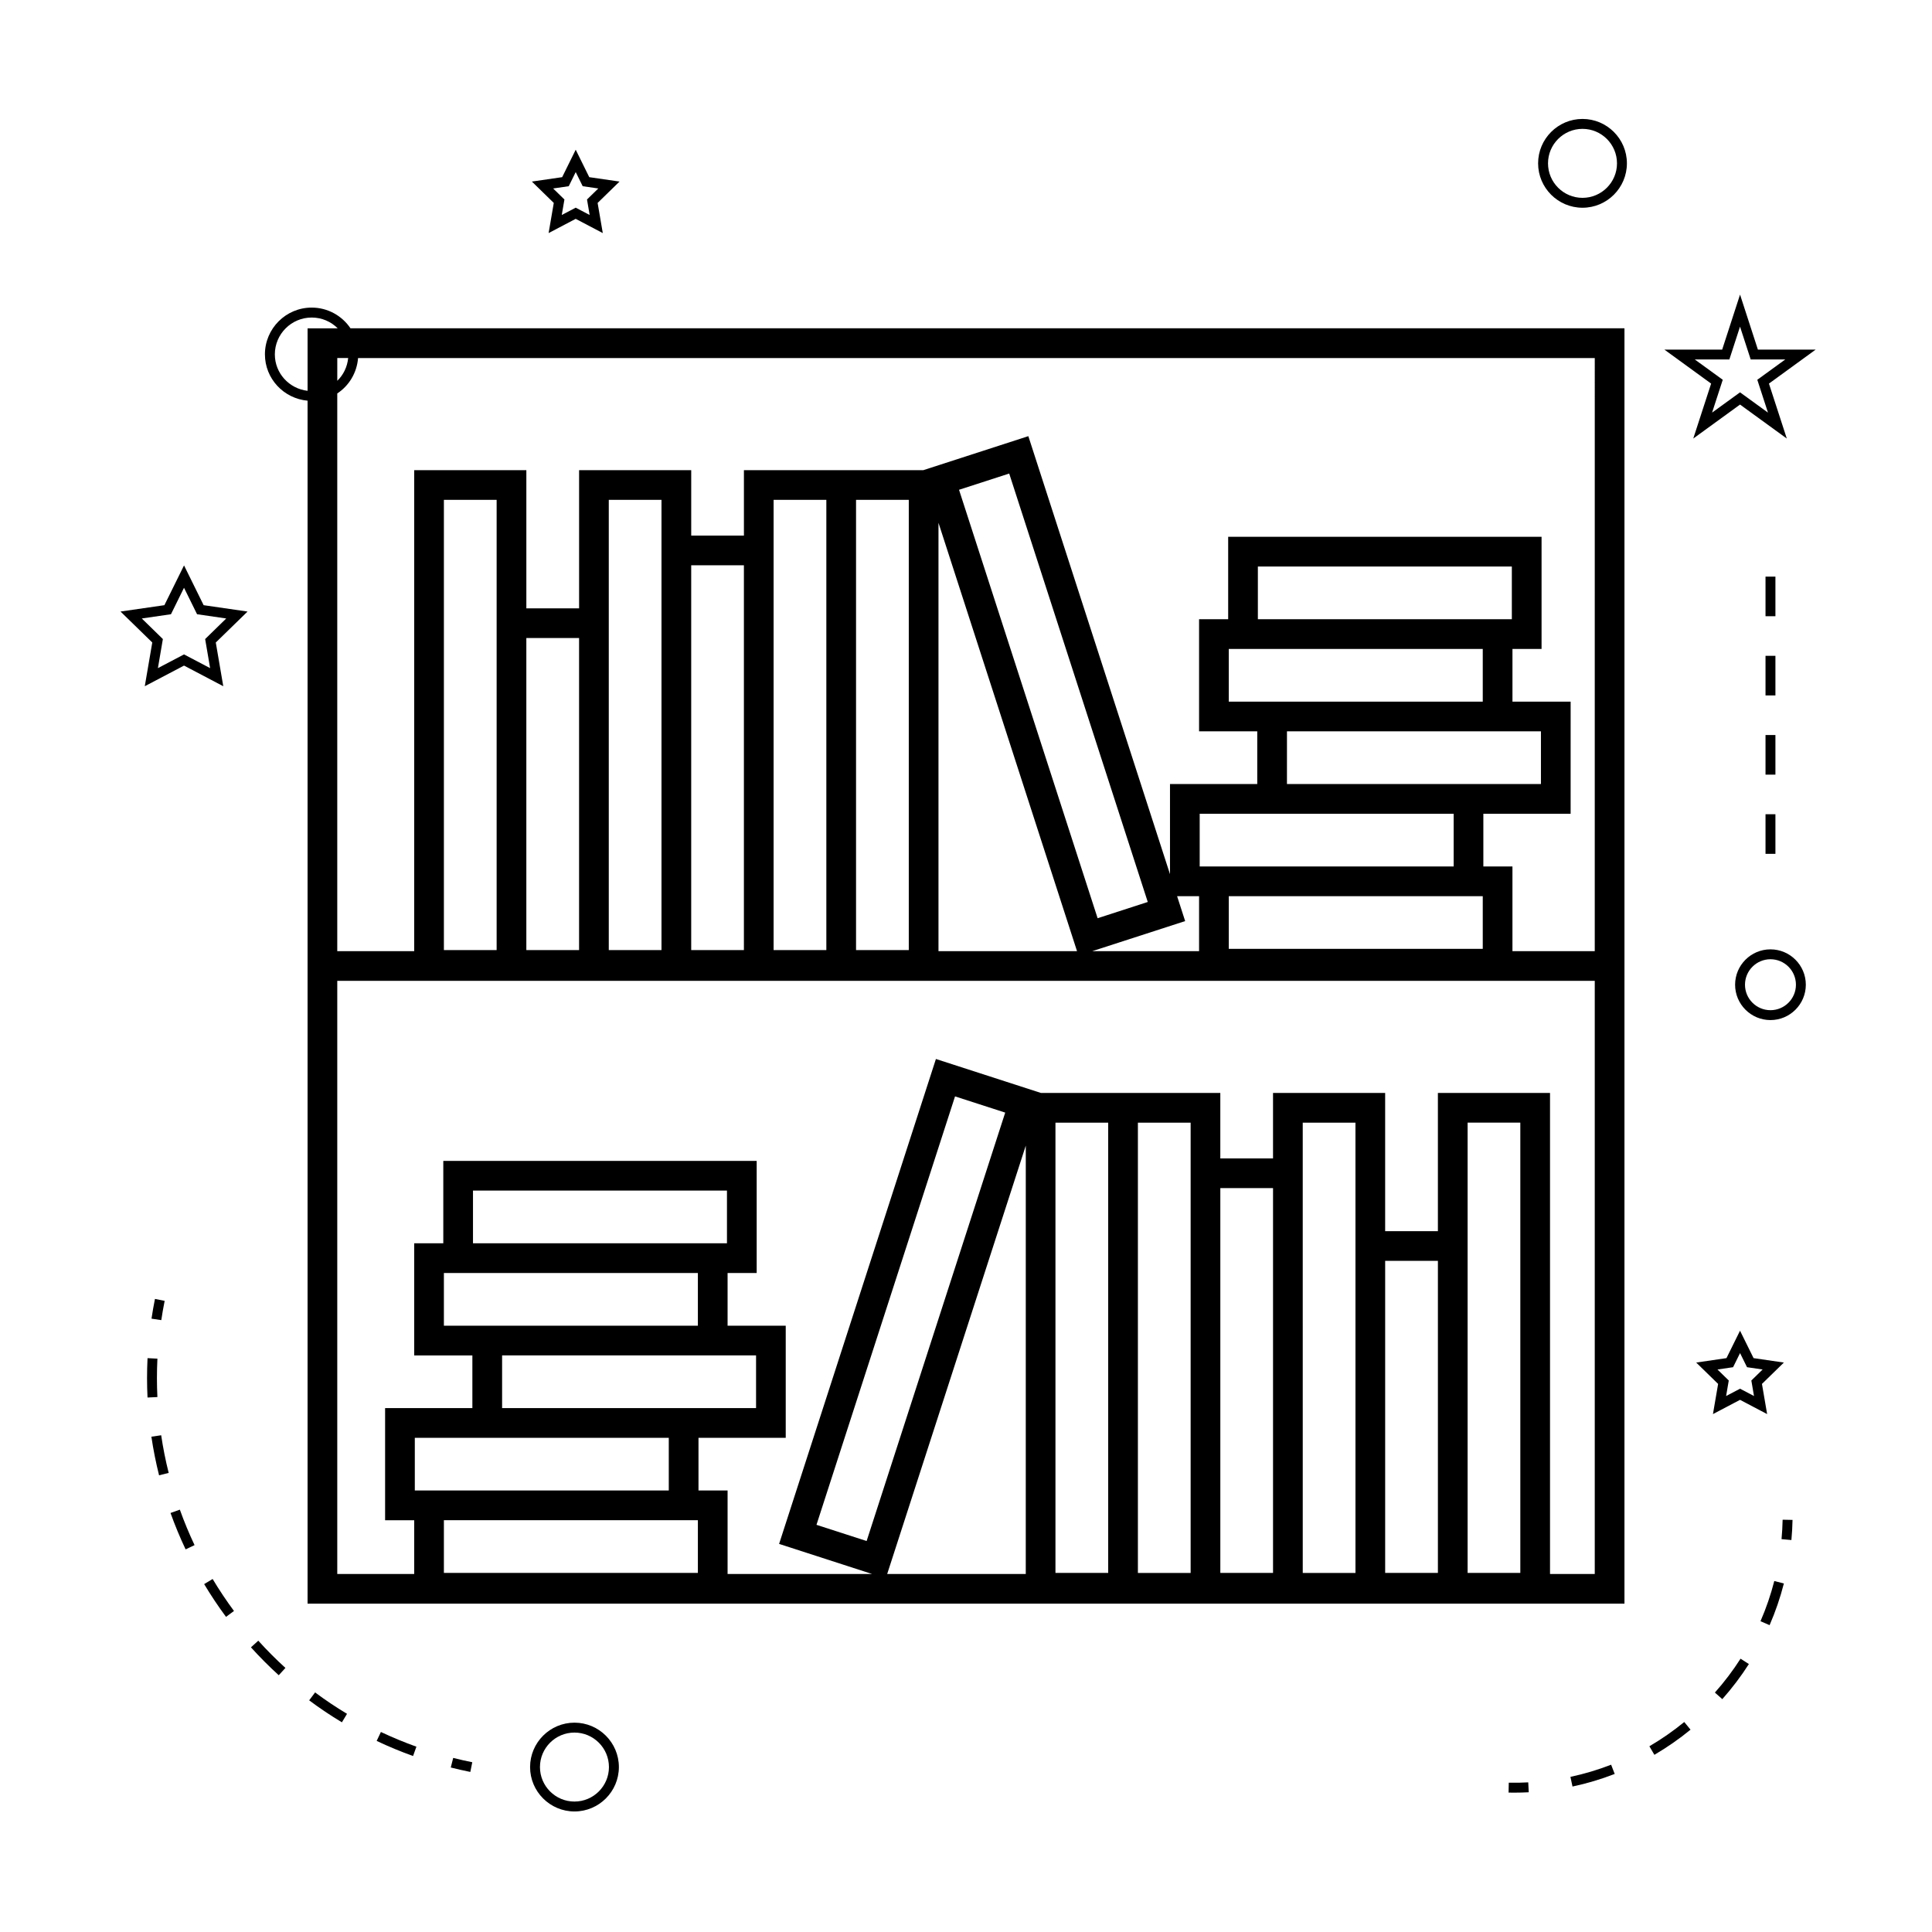 <?xml version="1.0" encoding="UTF-8"?>
<!-- Uploaded to: SVG Repo, www.svgrepo.com, Generator: SVG Repo Mixer Tools -->
<svg fill="#000000" width="800px" height="800px" version="1.1" viewBox="144 144 512 512" xmlns="http://www.w3.org/2000/svg">
 <g>
  <path d="m574.5 403.93v-172.93h-337.62c-2.227-3.305-6.004-5.484-10.281-5.484-6.832 0-12.391 5.559-12.391 12.387 0 6.453 4.984 11.719 11.301 12.281v318.8h348.99zm-338.23-165.05c-0.234 2.356-1.273 4.477-2.887 6.035v-6.035zm-10.758 8.688c-4.863-0.547-8.676-4.644-8.676-9.656 0-5.379 4.383-9.762 9.766-9.762 2.691 0 5.133 1.09 6.894 2.859h-7.984zm111.14 225.92h-67.305v-13.969h67.305zm0.164 29.707h7.547v13.965h-67.301v-13.965zm-7.871-21.836v13.965h-67.309v-13.965zm-7.711 43.672v13.965h-67.305v-13.965zm7.711 35.809h-67.309v-13.969h67.309zm86.891 0.277h-36.719l36.727-113.52-0.004 113.52zm-42.172-8.73-13.289-4.293 36.719-113.54 13.297 4.297zm64.02 8.453h-13.977v-119.32h13.977zm21.848-109.85v109.86h-13.977v-119.33h13.977zm21.836 109.85h-13.969v-101.98h13.969zm21.844-90.574v90.582h-13.969l-0.004-109.86v-9.473h13.969zm21.848 90.574h-13.977v-82.707h13.977zm21.84 0h-13.969v-119.33h13.969zm19.727 0.277h-11.855v-127.47h-29.715v36.621h-13.977v-36.621h-29.715v17.344h-13.969v-17.344h-47.531l-27.836-9.004-41.559 128.51 24.625 7.965h-38.277v-22.121h-7.711v-13.965h23.121v-29.711l-15.41 0.004v-13.965h7.711v-29.715h-83.051v21.844h-7.711v29.711h15.418v13.965h-23.129v29.711h7.711v14.25l-20.387-0.008v-157.18h333.25zm-304.99-165.33v-119.32h13.977v119.32h-13.977zm21.848 0v-82.707h13.977v82.707zm21.848 0v-119.32h13.969v119.32zm21.844 0v-101.98h13.965v101.98h-13.965zm21.836 0v-119.32h13.977v119.32zm21.848 0v-119.32h13.977v119.32zm85.082-14.293h5.824v14.57h-28.297l24.609-7.965zm-21.062 5.844-36.727-113.54 13.297-4.305 36.719 113.54zm-5.457 8.727h-36.715v-113.52zm115.23-87.961h-67.305v-13.969h67.305zm0.164 29.707h7.547v13.965h-67.309l0.004-13.965zm-7.871-21.836v13.965h-67.309v-13.965zm-7.711 43.68v13.969h-67.305v-13.969zm7.711 21.84v13.965h-67.309v-13.965zm29.68 14.57h-21.812v-22.441h-7.711v-13.969h23.129l0.004-29.715h-15.418v-13.965h7.711v-29.715h-83.051v21.844h-7.711v29.711h15.418v13.965l-23.125-0.004v23.891l-37.539-116.08-27.836 9.012h-47.539v17.344h-13.965v-17.344h-29.715v36.617h-13.977v-36.617h-29.719l-0.004 127.47h-20.387v-147.8c3.113-2.047 5.199-5.465 5.512-9.379h327.74z"/>
  <path d="m308.01 612.29c0-6.488-5.281-11.766-11.766-11.766-6.488 0-11.766 5.281-11.766 11.766 0 6.488 5.281 11.766 11.766 11.766 6.484 0 11.766-5.281 11.766-11.766zm-20.914 0c0-5.043 4.106-9.141 9.141-9.141 5.039 0 9.141 4.098 9.141 9.141s-4.106 9.141-9.141 9.141c-5.039 0-9.141-4.098-9.141-9.141z"/>
  <path d="m192.77 293.84-5.203 10.539-11.629 1.684 8.418 8.203-1.988 11.59 10.402-5.469 10.402 5.469-1.984-11.586 8.418-8.203-11.637-1.688zm5.598 19.516 1.316 7.703-6.918-3.633-6.918 3.633 1.316-7.703-5.586-5.453 7.731-1.125 3.457-7.012 3.457 7.012 7.731 1.125z"/>
  <path d="m300.16 190.95-3.59-7.273-3.59 7.273-8.031 1.164 5.809 5.664-1.371 7.992 7.18-3.773 7.18 3.773-1.371-7.992 5.809-5.664zm0.105 10.023-3.695-1.938-3.695 1.938 0.703-4.109-2.992-2.918 4.137-0.598 1.848-3.746 1.848 3.746 4.137 0.598-2.992 2.918z"/>
  <path d="m593.51 505.09 5.809 5.664-1.371 7.996 7.18-3.777 7.18 3.777-1.371-7.996 5.809-5.664-8.031-1.172-3.59-7.269-3.59 7.269zm11.621-2.508 1.848 3.742 4.137 0.605-2.992 2.918 0.703 4.113-3.695-1.941-3.695 1.941 0.703-4.113-2.992-2.918 4.137-0.605z"/>
  <path d="m605.13 222.07-4.734 14.574h-15.32l12.391 9.012-4.734 14.562 12.395-9.004 12.395 9.004-4.734-14.562 12.391-9.012h-15.32zm4.574 22.574 2.828 8.703-7.406-5.375-7.406 5.375 2.828-8.703-7.406-5.379h9.156l2.828-8.703 2.828 8.703h9.156z"/>
  <path d="m563.38 175.52c-6.488 0-11.766 5.281-11.766 11.766 0 6.488 5.281 11.766 11.766 11.766 6.488 0 11.766-5.281 11.766-11.766 0-6.484-5.281-11.766-11.766-11.766zm0 20.91c-5.039 0-9.141-4.098-9.141-9.141s4.106-9.141 9.141-9.141c5.039 0 9.141 4.098 9.141 9.141s-4.102 9.141-9.141 9.141z"/>
  <path d="m603.82 404.96c0 5.168 4.203 9.371 9.371 9.371s9.371-4.203 9.371-9.371c0-5.168-4.203-9.371-9.371-9.371-5.168-0.004-9.371 4.199-9.371 9.371zm9.371-6.75c3.723 0 6.75 3.027 6.75 6.75s-3.027 6.75-6.75 6.75-6.75-3.027-6.75-6.75c0.004-3.723 3.031-6.75 6.75-6.75z"/>
  <path d="m268.64 613.58 0.52-2.57c-1.707-0.34-3.391-0.723-5.059-1.145l-0.641 2.539c1.707 0.434 3.438 0.824 5.18 1.176z"/>
  <path d="m219.64 586.02c-2.508-2.289-4.93-4.711-7.191-7.223l-1.945 1.762c2.312 2.566 4.797 5.055 7.367 7.394z"/>
  <path d="m182.97 509.22c0 1.715 0.043 3.426 0.125 5.137l2.617-0.121c-0.078-1.664-0.121-3.336-0.121-5.012 0-1.715 0.043-3.441 0.125-5.168l-2.617-0.133c-0.086 1.773-0.129 3.539-0.129 5.297z"/>
  <path d="m243.82 605.36c3.144 1.492 6.387 2.832 9.645 4.004l0.887-2.473c-3.18-1.141-6.344-2.449-9.41-3.898z"/>
  <path d="m200.35 562.45-2.246 1.355c1.789 2.984 3.738 5.91 5.793 8.68l2.109-1.559c-2-2.703-3.902-5.551-5.656-8.477z"/>
  <path d="m195.56 553.47c-1.453-3.066-2.766-6.231-3.898-9.398l-2.473 0.883c1.164 3.254 2.508 6.496 4 9.645z"/>
  <path d="m184.12 524.74c0.504 3.418 1.191 6.863 2.035 10.234l2.547-0.637c-0.828-3.293-1.496-6.652-1.988-9.98z"/>
  <path d="m234.61 600.43 1.355-2.246c-2.906-1.746-5.758-3.652-8.461-5.672l-1.57 2.098c2.777 2.078 5.695 4.035 8.676 5.82z"/>
  <path d="m184.15 493.46 2.594 0.387c0.25-1.699 0.551-3.402 0.891-5.106l-2.57-0.516c-0.352 1.746-0.656 3.488-0.914 5.234z"/>
  <path d="m619.04 546.79-2.625-0.051c-0.035 1.73-0.133 3.453-0.289 5.152l2.613 0.234c0.164-1.762 0.266-3.539 0.301-5.336z"/>
  <path d="m610.55 573.64 2.41 1.043c1.547-3.562 2.824-7.277 3.785-11.043l-2.539-0.656c-0.934 3.641-2.16 7.223-3.656 10.656z"/>
  <path d="m592.01 602.38-1.664-2.031c-2.887 2.367-6 4.527-9.242 6.43l1.328 2.266c3.359-1.969 6.582-4.211 9.578-6.664z"/>
  <path d="m560.73 617.45c3.801-0.805 7.559-1.93 11.184-3.336l-0.949-2.449c-3.496 1.359-7.121 2.441-10.785 3.223z"/>
  <path d="m600.43 594.29c2.582-2.906 4.953-6.035 7.043-9.301l-2.211-1.418c-2.016 3.152-4.297 6.172-6.797 8.973z"/>
  <path d="m543.84 616.43-0.051 2.625c0.492 0.012 0.988 0.016 1.48 0.016 1.297 0 2.582-0.035 3.863-0.102l-0.133-2.625c-1.707 0.094-3.418 0.133-5.16 0.086z"/>
  <path d="m611.88 296.81h2.625v10.496h-2.625z"/>
  <path d="m611.88 317.8h2.625v10.496h-2.625z"/>
  <path d="m611.88 359.78h2.625v10.496h-2.625z"/>
  <path d="m611.88 338.79h2.625v10.496h-2.625z"/>
 </g>
</svg>